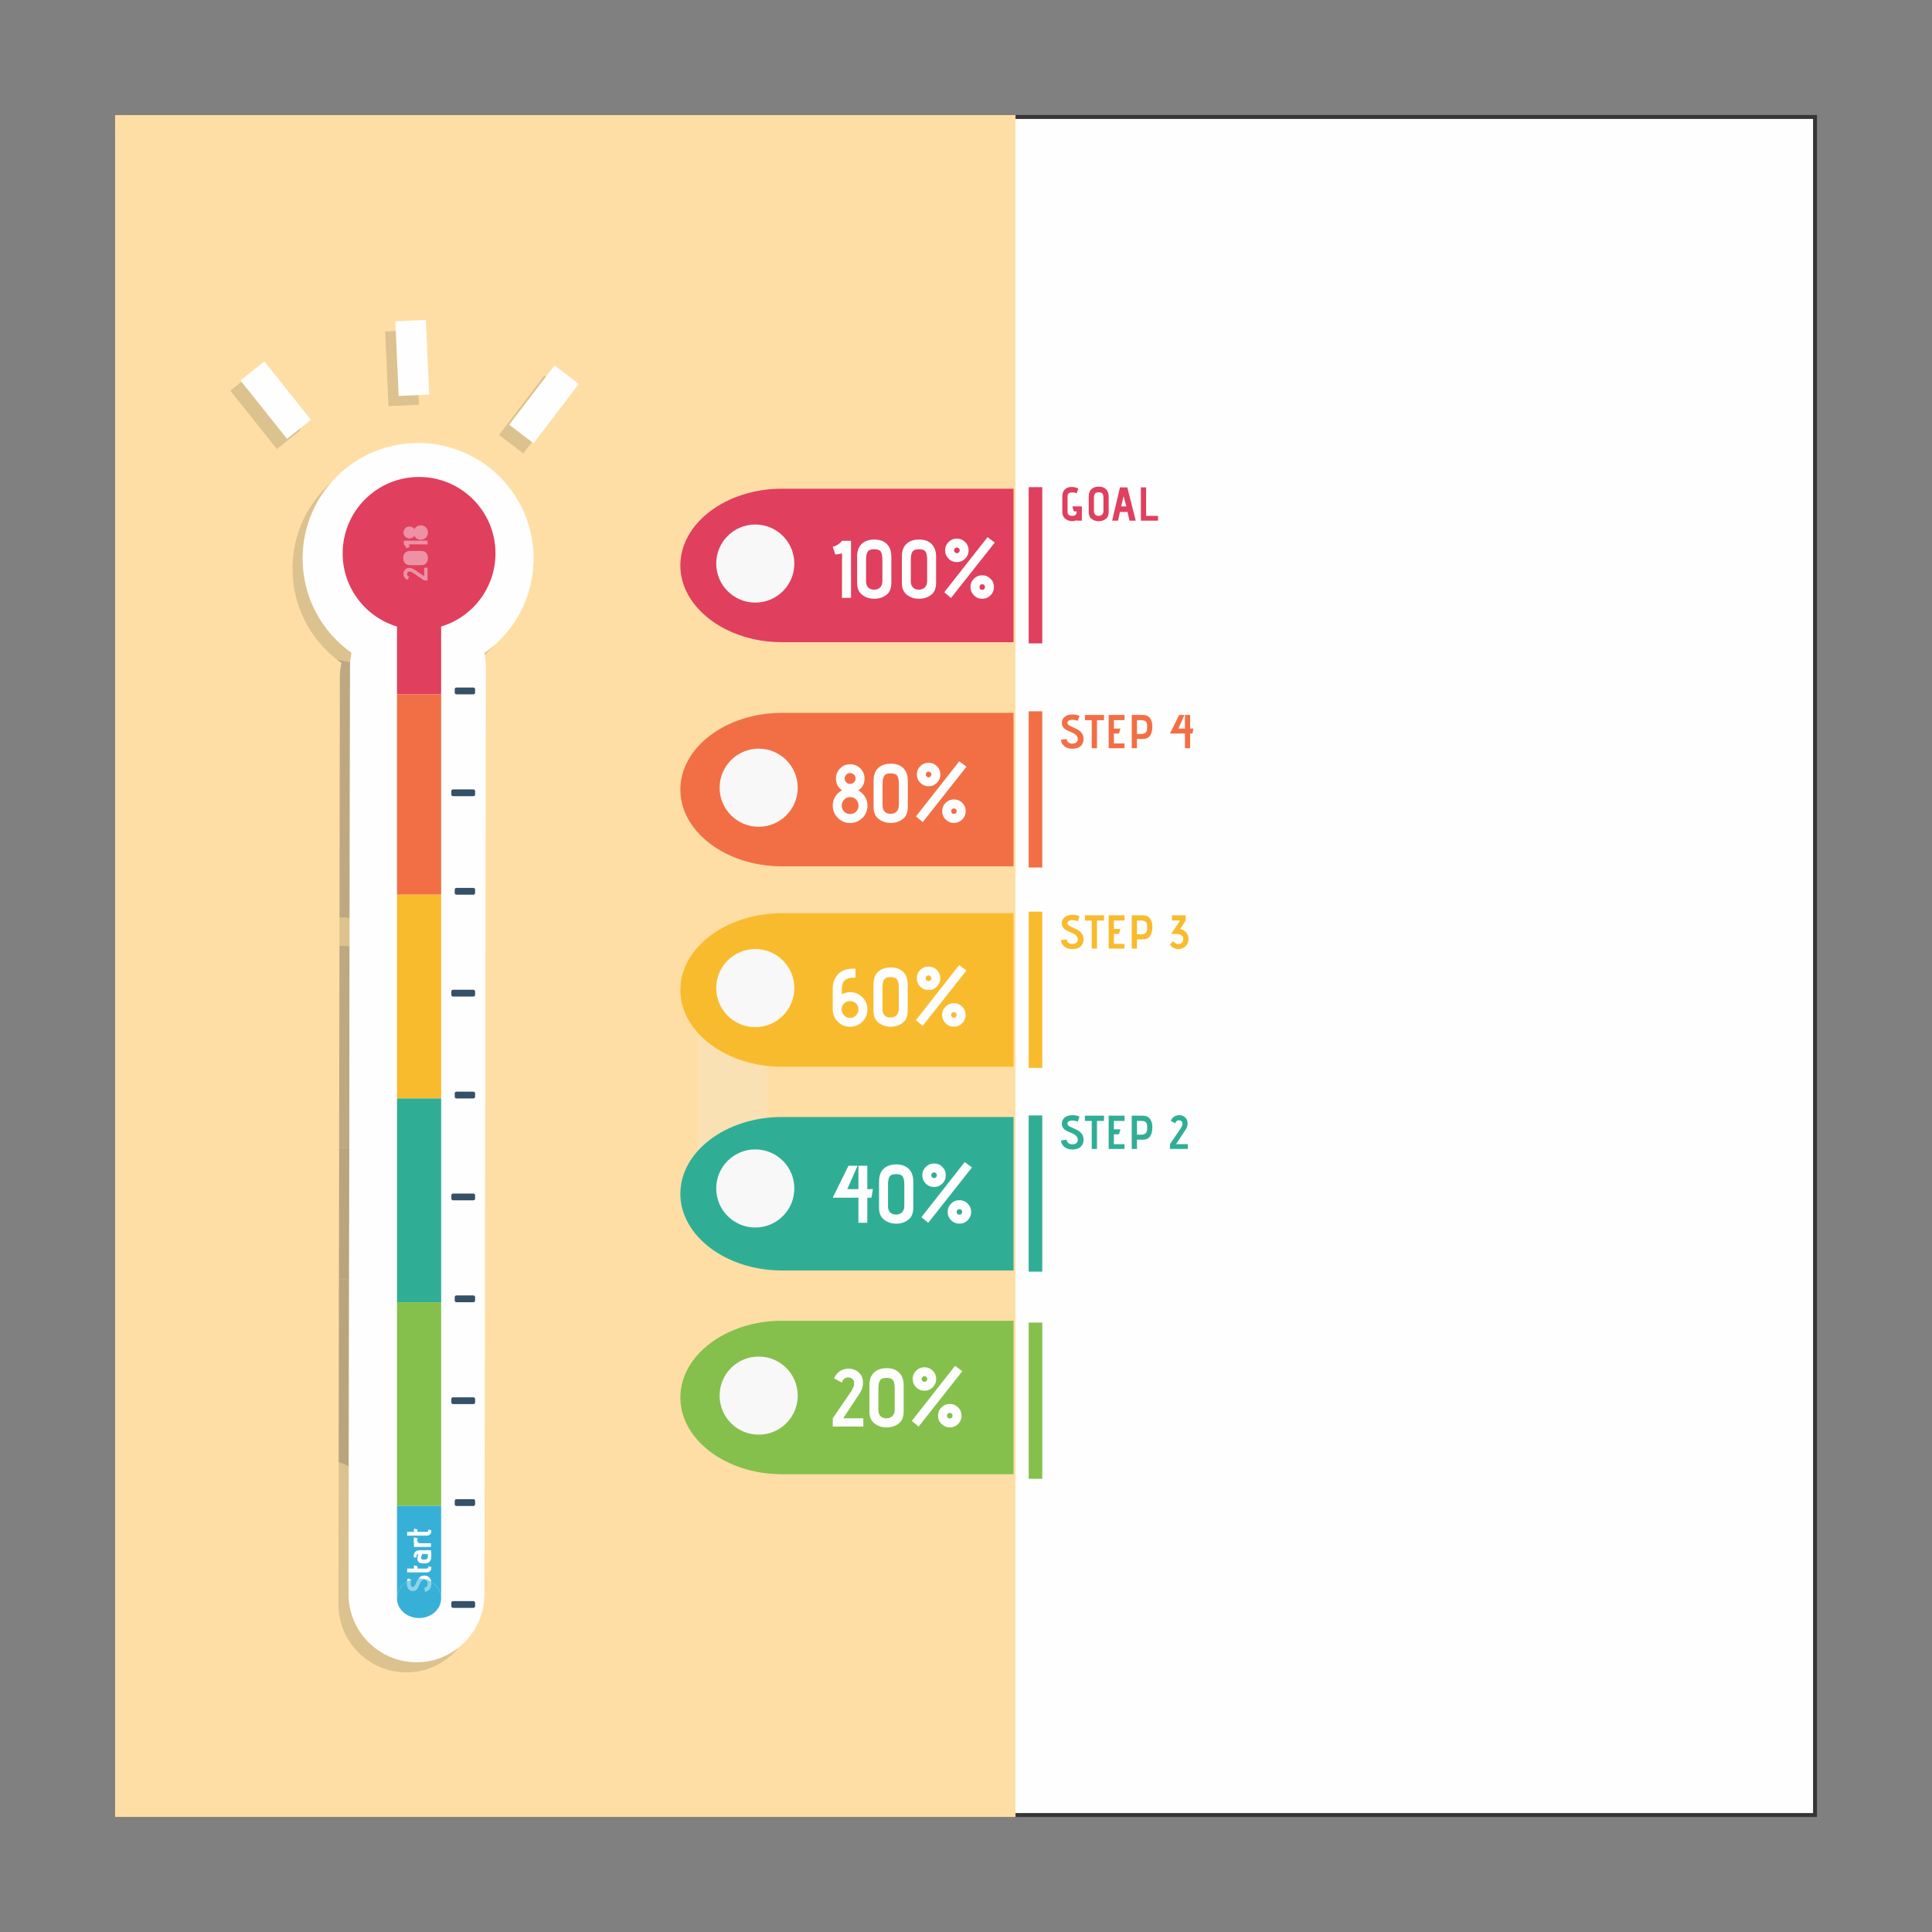 <?xml version="1.0" encoding="UTF-8"?>
<!DOCTYPE svg PUBLIC "-//W3C//DTD SVG 1.1//EN" "http://www.w3.org/Graphics/SVG/1.1/DTD/svg11.dtd">
<!-- Creator: CorelDRAW 2018 (64-Bit) -->
<svg xmlns="http://www.w3.org/2000/svg" xml:space="preserve" width="3.413in" height="3.413in" version="1.1" style="shape-rendering:geometricPrecision; text-rendering:geometricPrecision; image-rendering:optimizeQuality; fill-rule:evenodd; clip-rule:evenodd"
viewBox="0 0 3413.33 3413.33"
 xmlns:xlink="http://www.w3.org/1999/xlink">
 <rect x="0" y="0" width="3413.33" height="3413.33" fill="#808080" stroke="none"/>
 <defs>
  <style type="text/css">
   <![CDATA[
    .str0 {stroke:#373435;stroke-width:6.94;stroke-miterlimit:2.613}
    .str1 {stroke:#FFDEA5;stroke-width:6.94;stroke-miterlimit:2.613}
    .fil0 {fill:none}
    .fil1 {fill:#FEFEFE;fill-rule:nonzero}
    .fil14 {fill:#FEFEFE;fill-rule:nonzero}
    .fil2 {fill:#FFDEA5;fill-rule:nonzero}
    .fil9 {fill:#F26F45;fill-rule:nonzero}
    .fil17 {fill:#F9F8F8;fill-rule:nonzero}
    .fil3 {fill:#FAE1B4;fill-rule:nonzero}
    .fil10 {fill:#F9BB2E;fill-rule:nonzero}
    .fil16 {fill:#EE91A4;fill-rule:nonzero}
    .fil8 {fill:#E03F5E;fill-rule:nonzero}
    .fil4 {fill:#DCC28F;fill-rule:nonzero}
    .fil5 {fill:#BDA882;fill-rule:nonzero}
    .fil6 {fill:#BAA47D;fill-rule:nonzero}
    .fil15 {fill:#8FD3E8;fill-rule:nonzero}
    .fil12 {fill:#85C04C;fill-rule:nonzero}
    .fil13 {fill:#37B0D8;fill-rule:nonzero}
    .fil11 {fill:#30AE95;fill-rule:nonzero}
    .fil7 {fill:#355069;fill-rule:nonzero}
   ]]>
  </style>
 </defs>
 <g id="Layer_x0020_1">
  <rect class="fil0" x="-0" y="-0" width="3413.33" height="3413.33"/>
  <g id="_1874547474304">
   <polygon class="fil1 str0" points="206.67,3206.67 3206.67,3206.67 3206.67,206.67 206.67,206.67 "/>
   <polygon class="fil2 str1" points="206.67,3206.67 1790.67,3206.67 1790.67,206.67 206.67,206.67 "/>
   <g>
    <polygon class="fil3" points="1355.05,1825.13 1232.69,1773.24 1232.69,1713.86 1355.05,1765.85 "/>
    <polygon class="fil3" points="1232.69,2137.31 1232.69,1813.98 1355.05,1865.97 1355.05,2136.61 "/>
    <path class="fil4" d="M717.91 2954.67c-0.06,0 -0.13,0 -0.19,0 -66,-0.1 -119.92,-54.19 -119.81,-120.19l0.39 -251.26 17.96 7.15 -0.35 226.11c-0.11,66 53.81,120.08 119.81,120.19 0.07,0 0.12,0 0.19,0 28.44,0 54.66,-10.03 75.29,-26.74 -22.06,27.25 -55.73,44.74 -93.29,44.74zm-101.14 -693.75l-17.97 0 0 -0.09 17.97 0 0 0.09zm0.91 -589.37c-5.97,-0.3 -11.97,-0.57 -17.97,-0.83l0.08 -50.15c5.98,0.43 11.98,0.88 17.97,1.33l-0.08 49.66zm1.11 -501.87c-7.88,-1.48 -15.78,-2.94 -23.72,-4.39 -47.75,-37.4 -78.43,-95.59 -78.33,-160.94 0.09,-60.81 26.79,-115.37 69.05,-152.68 -31.7,35.88 -50.97,83.02 -51.05,134.67 -0.11,69 34.09,130 86.46,167 -1.15,5.33 -1.98,10.78 -2.41,16.33zm237.62 -12.74c-0.2,-1.08 -0.41,-2.15 -0.65,-3.22 6.25,-4.39 12.24,-9.12 17.95,-14.16 -5.41,6.13 -11.2,11.94 -17.3,17.38z"/>
    <path class="fil5" d="M617.75 1621.89c-5.98,-0.45 -11.99,-0.89 -17.97,-1.33l0.65 -424.08c0.01,-8.62 0.99,-17.02 2.75,-25.13 -2.76,-1.95 -5.47,-3.97 -8.13,-6.06 7.95,1.44 15.85,2.91 23.72,4.39 -0.22,2.91 -0.34,5.84 -0.35,8.8l-0.69 443.41z"/>
    <path class="fil5" d="M617.12 2028.65l-17.97 0 0.56 -357.94c6,0.26 12,0.54 17.97,0.83l-0.55 357.11z"/>
    <polygon class="fil6" points="616.26,2590.37 598.3,2583.22 598.79,2260.92 616.76,2260.92 "/>
    <polygon class="fil6" points="616.76,2260.83 598.79,2260.83 599.15,2028.65 617.12,2028.65 "/>
    <polygon class="fil4" points="489.11,793.36 406.82,690.15 449.04,656.48 531.33,759.7 "/>
    <polygon class="fil4" points="686.35,717.53 680.46,585.67 734.4,583.26 740.3,715.12 "/>
    <polygon class="fil4" points="924.56,801.15 881.64,768.38 961.75,663.46 1004.67,696.23 "/>
    <path class="fil1" d="M855.76 1153.71c1.74,8.12 2.69,16.52 2.67,25.14l-2.52 1638c-0.1,66 -54.19,119.92 -120.19,119.81 -66,-0.1 -119.92,-54.19 -119.81,-120.19l2.53 -1638c0.01,-8.61 0.99,-17.02 2.75,-25.13 -52.37,-37 -86.56,-98 -86.46,-167 0.17,-112.67 91.65,-203.86 204.31,-203.69 112.67,0.18 203.86,91.65 203.69,204.32 -0.11,68.99 -34.49,129.89 -86.97,166.73z"/>
    <path class="fil7" d="M836.38 2840.67l-36 0c-1.65,0 -3,-1.35 -3,-3l0 -6c0,-1.65 1.35,-3 3,-3l36 0c1.65,0 3,1.35 3,3l0 6c0,1.65 -1.35,3 -3,3z"/>
    <path class="fil7" d="M836.38 2660.67l-30 0c-1.65,0 -3,-1.35 -3,-3l0 -6c0,-1.65 1.35,-3 3,-3l30 0c1.65,0 3,1.35 3,3l0 6c0,1.65 -1.35,3 -3,3z"/>
    <path class="fil7" d="M836.38 2480.67l-36 0c-1.65,0 -3,-1.35 -3,-3l0 -6c0,-1.65 1.35,-3 3,-3l36 0c1.65,0 3,1.35 3,3l0 6c0,1.65 -1.35,3 -3,3z"/>
    <path class="fil7" d="M836.38 2300.67l-30 0c-1.65,0 -3,-1.35 -3,-3l0 -6c0,-1.65 1.35,-3 3,-3l30 0c1.65,0 3,1.35 3,3l0 6c0,1.65 -1.35,3 -3,3z"/>
    <path class="fil7" d="M836.38 2120.67l-36 0c-1.65,0 -3,-1.35 -3,-3l0 -6c0,-1.65 1.35,-3 3,-3l36 0c1.65,0 3,1.35 3,3l0 6c0,1.65 -1.35,3 -3,3z"/>
    <path class="fil7" d="M836.38 1940.67l-30 0c-1.65,0 -3,-1.35 -3,-3l0 -6c0,-1.65 1.35,-3 3,-3l30 0c1.65,0 3,1.35 3,3l0 6c0,1.65 -1.35,3 -3,3z"/>
    <path class="fil7" d="M836.38 1760.67l-36 0c-1.65,0 -3,-1.35 -3,-3l0 -6c0,-1.65 1.35,-3 3,-3l36 0c1.65,0 3,1.35 3,3l0 6c0,1.65 -1.35,3 -3,3z"/>
    <path class="fil7" d="M836.38 1580.67l-30 0c-1.65,0 -3,-1.35 -3,-3l0 -6c0,-1.65 1.35,-3 3,-3l30 0c1.65,0 3,1.35 3,3l0 6c0,1.65 -1.35,3 -3,3z"/>
    <path class="fil7" d="M836.38 1406.67l-36 0c-1.65,0 -3,-1.35 -3,-3l0 -6c0,-1.65 1.35,-3 3,-3l36 0c1.65,0 3,1.35 3,3l0 6c0,1.65 -1.35,3 -3,3z"/>
    <path class="fil7" d="M836.38 1226.67l-30 0c-1.65,0 -3,-1.35 -3,-3l0 -6c0,-1.65 1.35,-3 3,-3l30 0c1.65,0 3,1.35 3,3l0 6c0,1.65 -1.35,3 -3,3z"/>
    <path class="fil8" d="M875.38 977.67c0,-74.56 -60.44,-135 -135,-135 -74.56,0 -135,60.44 -135,135 0,60.99 40.46,112.52 96,129.26l0 119.74 78 0 0 -119.74c55.54,-16.74 96,-68.26 96,-129.26z"/>
    <polygon class="fil9" points="701.39,1580.67 779.39,1580.67 779.39,1226.67 701.39,1226.67 "/>
    <polygon class="fil10" points="701.39,1940.67 779.39,1940.67 779.39,1580.67 701.39,1580.67 "/>
    <polygon class="fil11" points="701.39,2300.67 779.39,2300.67 779.39,1940.67 701.39,1940.67 "/>
    <polygon class="fil12" points="701.39,2660.67 779.39,2660.67 779.39,2300.67 701.39,2300.67 "/>
    <path class="fil13" d="M779.39 2660.67l-78 0 0 160.54 0.15 0c1.54,-17.96 18.32,-32.11 38.85,-32.11 20.53,0 37.31,14.15 38.85,32.11l0.15 0 0 -160.54z"/>
    <path class="fil13" d="M740.38 2789.09c-20.52,0 -37.31,14.15 -38.85,32.11 -0.07,0.88 -0.15,1.77 -0.15,2.68 0,19.2 17.46,34.78 39,34.78 21.54,0 39,-15.57 39,-34.78 0,-0.91 -0.07,-1.8 -0.15,-2.68 -1.54,-17.96 -18.32,-32.11 -38.85,-32.11z"/>
    <polygon class="fil1" points="549.33,741.7 507.11,775.36 424.82,672.15 467.04,638.48 "/>
    <polygon class="fil1" points="758.3,697.12 704.35,699.54 698.46,567.67 752.4,565.25 "/>
    <polygon class="fil1" points="942.56,783.15 899.64,750.38 979.75,645.46 1022.67,678.23 "/>
    <path class="fil13" d="M762.16 2795.04l0 -94.37 -43.37 0 0 94.27c6.18,-3.69 13.6,-5.83 21.59,-5.83 8.07,0 15.57,2.19 21.78,5.94z"/>
    <path class="fil14" d="M761.87 2794.86c-0.39,-3.34 -1.49,-5.92 -3.31,-7.74 -2.34,-2.34 -5.28,-3.54 -8.82,-3.54 -2.7,0 -5.04,0.66 -7.02,2.04 -1.47,1.02 -2.68,2.18 -3.67,3.5 0.44,-0.02 0.89,-0.02 1.33,-0.02 7.94,0 15.33,2.12 21.49,5.76zm-35.2 -3.54l0.16 -0.48c-0.54,-0.18 -1.38,-0.48 -2.46,-0.84 -1.08,-0.36 -1.98,-0.66 -2.7,-0.9l-1.08 -0.36c-0.87,1.83 -1.43,3.87 -1.67,6.11 2.41,-1.43 5,-2.61 7.75,-3.54zm4.66 -90.65l0.03 0 6.15 1.43 0 4.26 15.96 0c1.38,0 2.28,-0.36 2.7,-1.14 0.48,-0.78 0.72,-1.86 0.72,-3.24l5.28 1.98c-0.12,6.06 -3,9.12 -8.7,9.12l-34.08 0 0 -6.72 11.94 0 0 -5.69zm24.84 69.47c-0.42,0.78 -1.32,1.14 -2.7,1.14l-15.96 0 0 -4.26 -6.18 -1.44 0 5.7 -11.94 0 0 6.72 34.08 0c5.7,0 8.58,-3.06 8.7,-9.12l-5.28 -1.98c0,1.38 -0.24,2.46 -0.72,3.24zm-14.88 -31.26c-0.54,0.06 -1.26,0.12 -2.16,0.18 -0.9,0.06 -1.68,0.24 -2.22,0.48 -0.54,0.24 -1.14,0.54 -1.86,0.9 -0.72,0.36 -1.32,0.84 -1.74,1.5 -0.42,0.66 -0.9,1.38 -1.32,2.22 -0.42,0.84 -0.72,1.86 -0.9,3.06 -0.18,1.26 -0.24,2.64 -0.24,4.14l4.56 0.54c0,-4.26 1.26,-6.42 3.84,-6.42 -0.48,0.84 -0.9,1.92 -1.26,3.18 -0.3,1.26 -0.54,2.82 -0.6,4.56 -0.06,0.18 -0.06,0.42 -0.06,0.66 0,1.5 0.3,2.82 0.96,3.96 1.38,2.76 4.02,4.14 7.98,4.14l4.98 0c0.3,0 0.54,0 0.84,0 5.82,-0.3 9.06,-3.78 9.78,-10.32 0.06,-0.78 0.12,-1.68 0.12,-2.82 0,-2.46 -0.18,-5.82 -0.6,-9.96l-17.88 0c-0.96,0 -1.68,0 -2.22,0zm14.64 10.08c0,4.26 -1.86,6.36 -5.52,6.36l-3.3 0c-1.2,0 -2.04,-0.42 -2.52,-1.2 -0.3,-0.54 -0.48,-1.2 -0.48,-1.92 0,-0.3 0,-0.66 0.06,-0.96 0.18,-1.14 0.48,-2.28 0.84,-3.3 0.42,-1.02 0.84,-1.8 1.26,-2.46l9.3 0c0.24,1.26 0.36,2.46 0.36,3.48zm-13.86 -22.5c-2.1,0 -3.54,-0.96 -4.38,-2.82 -0.36,-0.84 -0.54,-1.68 -0.54,-2.58 0,-1.02 0.3,-2.1 0.84,-3.24l-6.42 -1.56c-0.36,1.62 -0.6,2.76 -0.66,3.3 -0.06,0.36 -0.06,0.9 -0.06,1.68 0,0.36 0,0.78 0,1.2 0.06,1.38 0.3,2.7 0.72,4.02l-0.24 0.48 0 6.12 30.06 0 0 -6.6 -19.32 0z"/>
    <path class="fil13" d="M718.79 2812.07l43.37 0 0 -17.04c-6.21,-3.75 -13.71,-5.94 -21.78,-5.94 -7.99,0 -15.42,2.15 -21.59,5.83l0 17.15z"/>
    <path class="fil15" d="M758.56 2808.18c2.34,-2.46 3.48,-5.88 3.48,-10.26 0,-1.08 -0.06,-2.1 -0.17,-3.06 -6.15,-3.64 -13.54,-5.76 -21.49,-5.76 -0.44,0 -0.89,0.01 -1.33,0.02 -0.34,0.45 -0.66,0.93 -0.95,1.42 -1.08,1.98 -2.04,3.9 -2.88,5.88 -0.84,1.98 -1.68,3.72 -2.58,5.16 -0.9,1.44 -1.86,2.22 -2.88,2.34 -0.12,0 -0.24,0 -0.36,0 -1.08,0 -1.98,-0.48 -2.7,-1.44 -0.78,-1.08 -1.2,-2.76 -1.2,-5.04 0,-1.58 0.37,-3.64 1.17,-6.12 -2.74,0.92 -5.34,2.11 -7.75,3.54 -0.07,0.69 -0.11,1.39 -0.13,2.11l0 1.04c0.07,4.13 1.09,7.26 3.06,9.51 2.1,2.34 4.5,3.54 7.32,3.54 1.86,0 3.42,-0.36 4.8,-1.14 1.38,-0.72 2.46,-1.68 3.24,-2.88 0.84,-1.2 1.56,-2.52 2.22,-3.96 0.66,-1.44 1.32,-2.88 1.92,-4.32 0.6,-1.38 1.26,-2.7 1.98,-3.9 0.78,-1.2 1.74,-2.16 2.88,-2.94 1.14,-0.72 2.52,-1.08 4.14,-1.08 1.26,0 2.46,0.6 3.54,1.74 1.14,1.14 1.68,2.94 1.68,5.4 0,1.98 -0.54,3.6 -1.62,4.86 -1.08,1.26 -2.52,1.98 -4.26,2.16l1.02 7.08 0.14 0c2.89,-0.1 5.48,-1.42 7.72,-3.9z"/>
    <polygon class="fil12" points="718.42,2519.52 762.04,2519.52 762.04,2418.06 718.42,2418.06 "/>
    <polygon class="fil11" points="718.42,2159.52 762.1,2159.52 762.1,2064.24 718.42,2064.24 "/>
    <polygon class="fil10" points="718.42,1811.52 762.1,1811.52 762.1,1714.14 718.42,1714.14 "/>
    <polygon class="fil9" points="718.42,1457.52 762.04,1457.52 762.04,1360.86 718.42,1360.86 "/>
    <polygon class="fil8" points="712.42,1025.52 756.1,1025.52 756.1,928.08 712.42,928.08 "/>
    <path class="fil16" d="M749.32 1003.02l0 14.82 -18.06 -11.94c-2.22,-1.5 -4.5,-2.34 -6.72,-2.58 -0.54,-0.06 -1.08,-0.06 -1.56,-0.06 -1.62,0 -3.12,0.3 -4.44,0.9 -1.68,0.78 -3.06,2.04 -4.14,3.78 -1.08,1.74 -1.62,3.72 -1.62,5.94 0,2.52 0.66,4.74 2.04,6.66 1.38,1.92 3.12,3.24 5.16,3.96l3.12 -5.82c-1.02,-0.06 -1.92,-0.54 -2.7,-1.38 -0.78,-0.84 -1.14,-1.8 -1.14,-2.88 0,-2.22 0.9,-3.72 2.7,-4.44 0.48,-0.18 1.02,-0.24 1.62,-0.24 1.5,0 3.36,0.66 5.52,1.98l20.22 13.8 6.06 0 0 -22.5 -6.06 0zm-36.9 -16.94l0 -0.55c0.06,-3.83 1.19,-6.8 3.36,-8.96 2.22,-2.16 5.34,-3.24 9.24,-3.24l19.26 0c4.02,0 7.02,1.2 8.88,3.66 1.92,2.46 2.88,5.46 2.88,8.88 0,3.42 -0.96,6.42 -2.88,8.88 -1.86,2.52 -4.86,3.78 -8.88,3.78l-19.32 0c-4.14,0 -7.26,-1.14 -9.36,-3.42 -2.05,-2.17 -3.13,-5.19 -3.18,-9.02zm30.51 -57.99l0.78 0c3.38,0.09 6.31,1.35 8.68,3.72 2.42,2.48 3.68,5.43 3.72,8.89l0 0.33c-0.04,3.47 -1.3,6.41 -3.72,8.83 -2.46,2.52 -5.52,3.78 -9.06,3.78 -2.46,0 -4.68,-0.6 -6.66,-1.86 -1.98,-1.26 -3.54,-2.88 -4.62,-4.98 -2.04,3 -4.92,4.5 -8.64,4.5 -2.94,0 -5.4,-1.02 -7.5,-3.06 -2.04,-2.04 -3.06,-4.5 -3.06,-7.44 0,-2.94 1.02,-5.4 3.06,-7.5 2.1,-2.04 4.56,-3.06 7.5,-3.06 3.78,0 6.66,1.56 8.7,4.62 1.14,-2.04 2.64,-3.66 4.62,-4.92 1.87,-1.19 3.96,-1.79 6.21,-1.85zm4.65 53.4c1.14,1.08 1.74,2.58 1.74,4.44 0,2.04 -0.54,3.54 -1.68,4.5 -1.08,1.02 -2.58,1.5 -4.5,1.5l-16.02 0c-2.58,0 -4.5,-0.42 -5.76,-1.2 -1.2,-0.78 -1.8,-2.34 -1.8,-4.8 0,-2.46 0.6,-4.08 1.86,-4.86 1.26,-0.78 3.18,-1.14 5.76,-1.14l15.84 0c1.86,0 3.42,0.54 4.56,1.56zm-34.2 -26.34l0 6.6c1.14,0.9 2.04,1.92 2.76,3.12 0.78,1.2 1.2,2.04 1.32,2.52 0.12,0.54 0.18,0.9 0.24,1.2l5.76 -1.92 -0.12 -0.9c-0.06,-0.6 -0.12,-1.32 -0.3,-2.16 -0.12,-0.78 -0.3,-1.44 -0.48,-1.86l32.82 0.06 0 -6.66 -42 0zm34.32 -18.72c1.2,1.2 1.8,2.7 1.8,4.44 0,1.74 -0.6,3.24 -1.8,4.38 -1.2,1.2 -2.64,1.8 -4.38,1.8 -1.74,0 -3.18,-0.6 -4.44,-1.8 -1.26,-1.14 -1.86,-2.58 -1.86,-4.26 0,-1.86 0.6,-3.42 1.8,-4.56 1.26,-1.14 2.76,-1.74 4.5,-1.74 1.74,0 3.18,0.6 4.38,1.74zm-21.6 7.32c-0.78,0.78 -1.68,1.14 -2.7,1.14 -1.14,0 -2.1,-0.42 -2.88,-1.2 -0.78,-0.78 -1.2,-1.74 -1.2,-2.88 0,-1.08 0.42,-2.04 1.2,-2.82 0.78,-0.78 1.74,-1.14 2.88,-1.14 1.08,0 1.98,0.42 2.76,1.2 0.78,0.78 1.14,1.8 1.14,2.94 0,1.08 -0.42,1.98 -1.2,2.76z"/>
    <path class="fil8" d="M1790.67 863.4l-409.06 0c-98.79,0 -179.61,61.02 -179.61,135.59 0,74.57 80.82,135.59 179.61,135.59l409.06 0 0 -271.18z"/>
    <path class="fil17" d="M1403.38 995.66c0,38.11 -30.89,69 -69,69 -38.1,0 -69,-30.9 -69,-69 0,-38.11 30.9,-69 69,-69 38.11,0 69,30.89 69,69z"/>
    <polygon class="fil8" points="1817.39,1136.67 1841.39,1136.67 1841.39,860.66 1817.39,860.66 "/>
    <path class="fil8" d="M1911.37 894.69l-16.96 0 2.94 8.82 4.79 0 0 0.76c0,4.79 -2.52,7.14 -7.64,7.14 -2.77,0 -4.79,-0.5 -6.22,-1.6 -1.43,-1.09 -2.19,-2.94 -2.19,-5.63l0 -27.3c0,-2.69 0.76,-4.54 2.27,-5.54 1.51,-0.93 3.61,-1.43 6.3,-1.43 2.43,0 4.96,0.5 7.64,1.51l2.77 -8.31c-3.28,-1.68 -6.89,-2.61 -10.83,-2.77 -0.42,0 -0.76,0 -1.09,0 -3.44,0 -6.47,0.67 -8.99,2.1 -4.87,2.94 -7.31,8.06 -7.31,15.2l0 26.37c0,5.55 1.76,9.75 5.21,12.52 3.44,2.77 7.56,4.2 12.52,4.2 2.1,0 4.62,-0.5 7.56,-1.51l0.51 0.67 8.73 0 0 -25.2zm42.84 -30.24c-3.11,-3.11 -7.39,-4.7 -12.94,-4.7 -5.54,0 -9.91,1.51 -13.02,4.45 -3.19,2.94 -4.79,7.31 -4.79,13.11l0 27.05c0,5.63 1.76,9.83 5.29,12.43 3.44,2.69 7.64,4.03 12.43,4.03 4.79,0 8.98,-1.35 12.43,-4.03 3.44,-2.61 5.13,-6.81 5.13,-12.43l0 -26.96c0,-5.46 -1.51,-9.83 -4.54,-12.94zm-6.89 44.52c-1.51,1.6 -3.61,2.44 -6.22,2.44 -2.85,0 -4.96,-0.76 -6.3,-2.35 -1.43,-1.51 -2.1,-3.61 -2.1,-6.3l0 -22.43c0,-3.61 0.59,-6.3 1.68,-8.07 1.09,-1.68 3.28,-2.52 6.72,-2.52 3.44,0 5.71,0.84 6.81,2.61 1.09,1.76 1.59,4.45 1.59,8.06l0 22.18c0,2.6 -0.76,4.79 -2.19,6.38zm44.35 -47.88l-13.02 0 -13.78 58.8 10.42 0 3.28 -15.37 13.52 0 3.44 15.37 11 0 -14.87 -58.8zm-10.92 33.6l4.37 -18.15 4.79 18.15 -9.15 0zm65.19 16.72l-21.09 0 0 -50.31 -9.24 0 0 58.8 30.33 0 0 -8.48z"/>
    <path class="fil1" d="M1503.51 955.5l-15.84 0c-2.16,2.74 -4.61,4.9 -7.49,6.63 -2.88,1.87 -4.9,2.88 -6.05,3.17 -1.3,0.29 -2.16,0.43 -2.88,0.57l4.61 13.82 2.16 -0.29c1.44,-0.14 3.17,-0.29 5.19,-0.72 1.87,-0.29 3.46,-0.72 4.46,-1.15l-0.15 78.77 15.98 0 0 -100.8zm63.5 5.76c-5.33,-5.33 -12.67,-8.06 -22.18,-8.06 -9.5,0 -16.99,2.59 -22.32,7.63 -5.47,5.04 -8.21,12.53 -8.21,22.46l0 46.37c0,9.65 3.02,16.85 9.07,21.31 5.9,4.61 13.1,6.91 21.31,6.91 8.21,0 15.41,-2.3 21.31,-6.91 5.91,-4.46 8.78,-11.66 8.78,-21.31l0 -46.22c0,-9.36 -2.59,-16.85 -7.78,-22.18zm-11.81 76.32c-2.59,2.74 -6.19,4.18 -10.66,4.18 -4.9,0 -8.5,-1.3 -10.8,-4.03 -2.45,-2.59 -3.6,-6.19 -3.6,-10.8l0 -38.44c0,-6.19 1.01,-10.8 2.88,-13.83 1.87,-2.88 5.62,-4.32 11.52,-4.32 5.91,0 9.79,1.44 11.67,4.46 1.87,3.02 2.74,7.63 2.74,13.82l0 38.02c0,4.46 -1.3,8.21 -3.74,10.94zm90.86 -76.32c-5.33,-5.33 -12.67,-8.06 -22.18,-8.06 -9.5,0 -16.99,2.59 -22.32,7.63 -5.47,5.04 -8.21,12.53 -8.21,22.46l0 46.37c0,9.65 3.03,16.85 9.07,21.31 5.9,4.61 13.1,6.91 21.31,6.91 8.21,0 15.41,-2.3 21.31,-6.91 5.91,-4.46 8.78,-11.66 8.78,-21.31l0 -46.22c0,-9.36 -2.59,-16.85 -7.78,-22.18zm-11.81 76.32c-2.59,2.74 -6.19,4.18 -10.66,4.18 -4.89,0 -8.49,-1.3 -10.8,-4.03 -2.44,-2.59 -3.6,-6.19 -3.6,-10.8l0 -38.44c0,-6.19 1.01,-10.8 2.88,-13.83 1.87,-2.88 5.61,-4.32 11.52,-4.32 5.91,0 9.79,1.44 11.67,4.46 1.87,3.02 2.74,7.63 2.74,13.82l0 38.02c0,4.46 -1.3,8.21 -3.74,10.94zm123.26 -79.06l-12.81 -9.5 -76.46 97.34 11.95 10.08 77.33 -97.92zm-1.44 78.62c0,-5.76 -2.02,-10.65 -6.05,-14.69 -4.03,-4.03 -8.93,-6.05 -14.69,-6.05 -5.76,0 -10.65,2.02 -14.69,6.05 -4.03,4.04 -6.05,8.93 -6.05,14.69 0,5.76 2.02,10.66 6.05,14.69 4.03,4.03 8.93,6.05 14.69,6.05 5.76,0 10.66,-2.02 14.69,-6.05 4.03,-4.03 6.05,-8.93 6.05,-14.69zm-20.74 4.9c-1.58,0 -2.73,-0.43 -3.6,-1.44 -0.86,-1.01 -1.3,-2.16 -1.3,-3.46 0,-1.3 0.43,-2.45 1.3,-3.46 0.87,-1 2.02,-1.44 3.6,-1.44 1.59,0 2.74,0.43 3.6,1.44 0.86,1.01 1.3,2.16 1.3,3.46 0,1.3 -0.43,2.45 -1.3,3.46 -0.87,1.01 -2.02,1.44 -3.6,1.44zm-24.05 -69.7c0,-5.76 -2.02,-10.66 -6.05,-14.69 -4.03,-4.03 -8.93,-6.05 -14.69,-6.05 -5.76,0 -10.65,2.02 -14.69,6.05 -4.04,4.03 -6.05,8.93 -6.05,14.69 0,5.76 2.02,10.66 6.05,14.69 4.03,4.03 8.93,6.05 14.69,6.05 5.76,0 10.66,-2.02 14.69,-6.05 4.03,-4.03 6.05,-8.93 6.05,-14.69zm-17.13 3.46c-1.01,1.01 -2.16,1.58 -3.6,1.58 -1.44,0 -2.59,-0.57 -3.6,-1.58 -1.01,-1.01 -1.44,-2.16 -1.44,-3.46 0,-1.3 0.43,-2.45 1.44,-3.46 1.01,-1.01 2.16,-1.58 3.6,-1.58 1.44,0 2.59,0.57 3.6,1.58 1.01,1.01 1.44,2.16 1.44,3.46 0,1.3 -0.43,2.45 -1.44,3.46z"/>
    <path class="fil9" d="M1790.67 1259.4l-409.06 0c-98.79,0 -179.61,61.02 -179.61,135.59 0,74.57 80.82,135.59 179.61,135.59l409.06 0 0 -271.18z"/>
    <path class="fil17" d="M1409.38 1391.67c0,38.11 -30.89,69 -69,69 -38.11,0 -69,-30.89 -69,-69 0,-38.11 30.9,-69 69,-69 38.11,0 69,30.89 69,69z"/>
    <polygon class="fil9" points="1817.39,1532.67 1841.39,1532.67 1841.39,1256.67 1817.39,1256.67 "/>
    <path class="fil9" d="M1879.95 1317.94c3.44,3.28 8.23,4.87 14.36,4.87 6.81,0 11.85,-1.6 15.12,-4.87 3.28,-3.28 4.96,-7.39 4.96,-12.35 0,-3.78 -0.93,-7.06 -2.86,-9.83 -1.93,-2.77 -4.2,-4.87 -6.89,-6.46 -2.78,-1.51 -5.46,-2.86 -8.23,-4.04 -2.77,-1.17 -5.21,-2.35 -7.22,-3.61 -2.02,-1.26 -3.11,-2.6 -3.28,-4.03 0,-0.17 0,-0.34 0,-0.5 0,-1.51 0.67,-2.77 2.02,-3.78 1.51,-1.09 3.86,-1.68 7.06,-1.68 2.35,0 5.46,0.59 9.24,1.85 0.25,-0.75 0.67,-1.93 1.18,-3.44 0.5,-1.51 0.92,-2.77 1.26,-3.78l0.5 -1.51c-3.53,-1.68 -7.65,-2.52 -12.26,-2.52 -6.13,0 -10.75,1.43 -14.03,4.29 -3.28,2.94 -4.96,6.3 -4.96,10.24 0,2.61 0.5,4.79 1.59,6.72 1.01,1.93 2.35,3.44 4.03,4.54 1.68,1.18 3.53,2.19 5.55,3.11 2.01,0.93 4.03,1.85 6.05,2.69 1.93,0.84 3.78,1.76 5.46,2.77 1.68,1.09 3.03,2.44 4.12,4.03 1.01,1.59 1.51,3.53 1.51,5.8 0,1.76 -0.84,3.44 -2.44,4.96 -1.59,1.59 -4.11,2.35 -7.56,2.35 -2.77,0 -5.04,-0.76 -6.8,-2.27 -1.76,-1.51 -2.78,-3.53 -3.02,-5.96l-9.91 1.43c0.08,4.12 1.93,7.81 5.46,11zm58.13 -45.53l12.43 0 0 -9.32 -33.77 0 0 9.32 12.09 0 0 49.48 9.24 0 0 -49.48zm48.55 41.07l-18.65 0 0 -17.47 8.91 0 2.6 -8.82 -11.51 0 0 -14.87 18.82 0 0 -9.24 -28.06 0 0 58.8 27.89 0 0 -8.4zm22.09 -41.16l7.56 0c3.61,0 6.22,0.76 7.9,2.19 1.68,1.43 2.52,4.37 2.52,8.65 0,0.08 0,0.33 0,0.59 0,1.43 0,2.61 0,3.36 -0.08,0.84 -0.25,1.93 -0.59,3.36 -0.42,1.43 -0.93,2.43 -1.51,3.19 -0.67,0.76 -1.68,1.51 -3.02,2.1 -1.43,0.59 -3.02,0.93 -4.96,0.93l-7.89 0 0 -24.36zm0 33.18l10.67 0c11,0 16.55,-7.47 16.55,-22.51 0,-5.71 -1.43,-10.5 -4.2,-14.28 -2.86,-3.78 -7.22,-5.63 -13.11,-5.63l-19.15 0 0 58.8 9.24 0 0 -16.38zm93.91 -9.49l4.2 0 1.59 -8.82 -5.8 0 0 -24.11 -9.15 0 0 24.11 -11.51 0 10.67 -24.11 -9.41 0 -16.21 32.93 26.46 0 0 25.87 9.15 0 0 -25.87z"/>
    <path class="fil1" d="M1512.58 1433.87c-2.88,2.88 -6.48,4.32 -10.65,4.32 -4.18,0 -7.78,-1.44 -10.51,-4.32 -2.88,-2.88 -4.32,-6.33 -4.32,-10.51 0,-4.18 1.44,-7.63 4.32,-10.65 2.74,-3.03 6.19,-4.46 10.22,-4.46 4.46,0 8.21,1.44 10.94,4.32 2.74,3.02 4.18,6.62 4.18,10.8 0,4.18 -1.44,7.63 -4.18,10.51zm14.83 -58.32c0,-7.06 -2.45,-12.96 -7.35,-18 -5.04,-4.9 -10.94,-7.35 -18,-7.35 -7.06,0 -12.96,2.45 -17.85,7.35 -4.9,5.04 -7.34,10.94 -7.34,18 0,8.93 3.6,15.84 10.8,20.74 -5.04,2.59 -8.93,6.33 -11.95,11.09 -3.02,4.75 -4.46,10.08 -4.46,15.98 0,8.5 3.02,15.84 9.07,21.74 5.91,5.91 13.11,8.93 21.6,8.93 8.5,0 15.69,-3.02 21.74,-8.93 5.9,-5.91 8.93,-13.25 8.93,-21.74 0,-5.76 -1.44,-11.09 -4.46,-15.84 -3.03,-4.75 -6.91,-8.35 -11.81,-11.09 7.35,-4.89 11.09,-11.81 11.09,-20.88zm-32.4 6.48c-1.87,-1.87 -2.74,-4.03 -2.74,-6.48 0,-2.74 1.01,-5.04 2.88,-6.91 1.87,-1.87 4.18,-2.88 6.91,-2.88 2.59,0 4.9,1.01 6.77,2.88 1.87,1.87 2.73,4.18 2.73,6.91 0,2.59 -1.01,4.75 -2.88,6.62 -1.87,1.87 -4.32,2.74 -7.06,2.74 -2.59,0 -4.75,-1.01 -6.62,-2.88zm101.09 -24.77c-5.33,-5.33 -12.67,-8.06 -22.18,-8.06 -9.5,0 -16.99,2.59 -22.32,7.63 -5.47,5.04 -8.21,12.53 -8.21,22.46l0 46.37c0,9.65 3.02,16.85 9.07,21.31 5.91,4.61 13.11,6.91 21.31,6.91 8.21,0 15.41,-2.3 21.31,-6.91 5.91,-4.46 8.79,-11.66 8.79,-21.31l0 -46.22c0,-9.36 -2.59,-16.85 -7.78,-22.17zm-11.81 76.32c-2.59,2.74 -6.19,4.18 -10.65,4.18 -4.9,0 -8.5,-1.3 -10.8,-4.03 -2.45,-2.59 -3.6,-6.19 -3.6,-10.8l0 -38.45c0,-6.19 1.01,-10.8 2.88,-13.82 1.87,-2.88 5.61,-4.32 11.52,-4.32 5.9,0 9.79,1.44 11.66,4.46 1.87,3.02 2.74,7.63 2.74,13.82l0 38.02c0,4.46 -1.3,8.21 -3.74,10.94zm123.26 -79.06l-12.81 -9.5 -76.46 97.34 11.95 10.08 77.33 -97.92zm-1.44 78.62c0,-5.76 -2.02,-10.65 -6.05,-14.69 -4.03,-4.03 -8.93,-6.05 -14.69,-6.05 -5.76,0 -10.66,2.02 -14.69,6.05 -4.03,4.04 -6.05,8.93 -6.05,14.69 0,5.76 2.02,10.66 6.05,14.69 4.03,4.03 8.93,6.05 14.69,6.05 5.76,0 10.65,-2.02 14.69,-6.05 4.04,-4.03 6.05,-8.93 6.05,-14.69zm-20.74 4.9c-1.59,0 -2.74,-0.43 -3.6,-1.44 -0.86,-1.01 -1.3,-2.16 -1.3,-3.46 0,-1.3 0.43,-2.45 1.3,-3.46 0.87,-1.01 2.02,-1.44 3.6,-1.44 1.58,0 2.74,0.43 3.6,1.44 0.87,1.01 1.3,2.16 1.3,3.46 0,1.3 -0.43,2.45 -1.3,3.46 -0.86,1.01 -2.02,1.44 -3.6,1.44zm-24.05 -69.7c0,-5.76 -2.02,-10.66 -6.05,-14.69 -4.03,-4.03 -8.93,-6.05 -14.69,-6.05 -5.76,0 -10.66,2.02 -14.69,6.05 -4.03,4.03 -6.05,8.93 -6.05,14.69 0,5.76 2.02,10.66 6.05,14.69 4.03,4.03 8.93,6.05 14.69,6.05 5.76,0 10.65,-2.02 14.69,-6.05 4.04,-4.03 6.05,-8.93 6.05,-14.69zm-17.14 3.46c-1.01,1.01 -2.16,1.58 -3.6,1.58 -1.44,0 -2.59,-0.57 -3.6,-1.58 -1.01,-1.01 -1.44,-2.16 -1.44,-3.46 0,-1.3 0.43,-2.45 1.44,-3.46 1.01,-1.01 2.16,-1.58 3.6,-1.58 1.44,0 2.59,0.57 3.6,1.58 1.01,1.01 1.44,2.16 1.44,3.46 0,1.3 -0.43,2.45 -1.44,3.46z"/>
    <path class="fil10" d="M1790.67 1613.4l-409.06 0c-98.79,0 -179.61,61.02 -179.61,135.59 0,74.57 80.82,135.59 179.61,135.59l409.06 0 0 -271.18z"/>
    <path class="fil17" d="M1403.38 1745.67c0,38.11 -30.89,69 -69,69 -38.1,0 -69,-30.89 -69,-69 0,-38.11 30.9,-69 69,-69 38.11,0 69,30.89 69,69z"/>
    <polygon class="fil10" points="1817.39,1886.67 1841.39,1886.67 1841.39,1610.67 1817.39,1610.67 "/>
    <path class="fil10" d="M1879.95 1671.94c3.44,3.28 8.23,4.87 14.36,4.87 6.81,0 11.85,-1.59 15.12,-4.87 3.28,-3.28 4.96,-7.39 4.96,-12.35 0,-3.78 -0.93,-7.06 -2.86,-9.83 -1.93,-2.78 -4.2,-4.87 -6.89,-6.47 -2.78,-1.51 -5.46,-2.86 -8.23,-4.04 -2.77,-1.17 -5.21,-2.35 -7.22,-3.61 -2.02,-1.26 -3.11,-2.6 -3.28,-4.03 0,-0.17 0,-0.33 0,-0.5 0,-1.51 0.67,-2.77 2.02,-3.78 1.51,-1.09 3.86,-1.68 7.06,-1.68 2.35,0 5.46,0.59 9.24,1.85 0.25,-0.76 0.67,-1.93 1.18,-3.44 0.5,-1.51 0.92,-2.77 1.26,-3.78l0.5 -1.51c-3.53,-1.68 -7.65,-2.52 -12.26,-2.52 -6.13,0 -10.75,1.43 -14.03,4.28 -3.28,2.94 -4.96,6.3 -4.96,10.25 0,2.6 0.5,4.79 1.59,6.72 1.01,1.93 2.35,3.44 4.03,4.54 1.68,1.18 3.53,2.18 5.55,3.11 2.01,0.93 4.03,1.85 6.05,2.69 1.93,0.84 3.78,1.76 5.46,2.77 1.68,1.09 3.03,2.44 4.12,4.03 1.01,1.6 1.51,3.53 1.51,5.8 0,1.77 -0.84,3.44 -2.44,4.96 -1.59,1.6 -4.11,2.35 -7.56,2.35 -2.77,0 -5.04,-0.75 -6.8,-2.26 -1.76,-1.51 -2.78,-3.53 -3.02,-5.96l-9.91 1.43c0.08,4.12 1.93,7.81 5.46,11zm58.13 -45.53l12.43 0 0 -9.32 -33.77 0 0 9.32 12.09 0 0 49.48 9.24 0 0 -49.48zm48.55 41.08l-18.65 0 0 -17.47 8.91 0 2.6 -8.82 -11.51 0 0 -14.87 18.82 0 0 -9.24 -28.06 0 0 58.8 27.89 0 0 -8.4zm22.09 -41.16l7.56 0c3.61,0 6.22,0.76 7.9,2.19 1.68,1.43 2.52,4.37 2.52,8.65 0,0.09 0,0.33 0,0.59 0,1.43 0,2.61 0,3.36 -0.08,0.84 -0.25,1.93 -0.59,3.36 -0.42,1.43 -0.93,2.43 -1.51,3.19 -0.67,0.76 -1.68,1.51 -3.02,2.1 -1.43,0.59 -3.02,0.92 -4.96,0.92l-7.89 0 0 -24.36zm0 33.18l10.67 0c11,0 16.55,-7.48 16.55,-22.51 0,-5.71 -1.43,-10.5 -4.2,-14.28 -2.86,-3.78 -7.22,-5.63 -13.11,-5.63l-19.15 0 0 58.8 9.24 0 0 -16.38zm64.68 15.2c2.61,1.43 5.46,2.18 8.48,2.18 4.96,0 9.15,-1.76 12.69,-5.2 3.44,-3.44 5.21,-7.73 5.21,-12.69 0,-4.62 -1.43,-8.57 -4.29,-11.76 -2.94,-3.19 -6.3,-5.2 -10.08,-5.96l-0.42 -0.09 9.83 -14.87 0 -9.24 -24.19 0 0 9.24 14.28 0 -15.79 23.69 9.24 0c8.15,0.42 12.18,3.36 12.18,8.99 0,2.43 -0.76,4.54 -2.27,6.3 -1.59,1.76 -3.78,2.6 -6.55,2.6 -1.85,0 -3.61,-0.5 -5.29,-1.59 -1.68,-1.01 -2.94,-2.35 -3.7,-3.95l-5.71 6.55c1.6,2.44 3.78,4.37 6.39,5.8z"/>
    <path class="fil1" d="M1480.19 1805.11c5.9,5.91 13.1,8.93 21.6,8.93 8.5,0 15.84,-3.02 21.74,-8.93 5.91,-5.91 8.93,-13.25 8.93,-21.74 0,-8.5 -3.02,-15.7 -8.93,-21.6 -5.91,-5.91 -13.25,-8.93 -21.74,-8.93 -2.16,0 -4.61,0.43 -7.63,1.15 -3.02,0.72 -5.33,1.58 -6.91,2.59l0 -7.63c0,-4.61 0.57,-8.5 1.73,-11.52 1.15,-3.02 2.88,-5.33 5.04,-6.62 2.16,-1.3 4.18,-2.3 6.33,-2.74 2.02,-0.43 4.46,-0.72 7.35,-0.72l3.74 0 0 -15.84 -5.04 0c-6.48,0 -12.09,1.15 -16.85,3.31 -4.75,2.3 -8.5,5.19 -10.94,8.78 -2.59,3.6 -4.46,7.34 -5.62,10.94 -1.15,3.74 -1.73,7.49 -1.73,11.38l0 37.44c0,8.5 3.02,15.84 8.93,21.74zm11.23 -32.4c2.88,-2.74 6.33,-4.03 10.37,-4.03 4.18,0 7.63,1.44 10.51,4.17 2.88,2.88 4.32,6.34 4.32,10.51 0,4.18 -1.44,7.63 -4.32,10.51 -2.88,3.03 -6.33,4.46 -10.51,4.46 -4.17,0 -7.63,-1.44 -10.51,-4.46 -2.88,-2.88 -4.32,-6.33 -4.32,-10.51l0 -0.57c0,-3.89 1.44,-7.35 4.46,-10.08zm104.54 -55.44c-5.33,-5.33 -12.67,-8.06 -22.18,-8.06 -9.5,0 -16.99,2.59 -22.32,7.63 -5.47,5.04 -8.21,12.53 -8.21,22.46l0 46.37c0,9.65 3.02,16.85 9.07,21.31 5.91,4.61 13.11,6.91 21.31,6.91 8.21,0 15.41,-2.3 21.31,-6.91 5.91,-4.46 8.78,-11.67 8.78,-21.31l0 -46.22c0,-9.36 -2.59,-16.85 -7.78,-22.18zm-11.81 76.32c-2.59,2.74 -6.19,4.18 -10.65,4.18 -4.9,0 -8.5,-1.3 -10.8,-4.03 -2.45,-2.59 -3.6,-6.19 -3.6,-10.8l0 -38.45c0,-6.19 1.01,-10.8 2.88,-13.83 1.87,-2.88 5.62,-4.32 11.52,-4.32 5.9,0 9.79,1.44 11.67,4.46 1.87,3.02 2.74,7.63 2.74,13.82l0 38.02c0,4.46 -1.3,8.2 -3.75,10.94zm123.27 -79.06l-12.81 -9.5 -76.46 97.34 11.95 10.08 77.33 -97.92zm-1.44 78.62c0,-5.76 -2.02,-10.65 -6.05,-14.69 -4.03,-4.03 -8.93,-6.05 -14.69,-6.05 -5.76,0 -10.66,2.02 -14.69,6.05 -4.03,4.03 -6.05,8.93 -6.05,14.69 0,5.76 2.02,10.66 6.05,14.69 4.03,4.03 8.93,6.05 14.69,6.05 5.76,0 10.66,-2.02 14.69,-6.05 4.03,-4.03 6.05,-8.93 6.05,-14.69zm-20.74 4.9c-1.58,0 -2.74,-0.43 -3.6,-1.44 -0.87,-1.01 -1.3,-2.16 -1.3,-3.46 0,-1.3 0.43,-2.44 1.3,-3.46 0.86,-1 2.02,-1.44 3.6,-1.44 1.58,0 2.74,0.43 3.6,1.44 0.87,1.01 1.3,2.16 1.3,3.46 0,1.3 -0.43,2.45 -1.3,3.46 -0.86,1.01 -2.02,1.44 -3.6,1.44zm-24.05 -69.7c0,-5.76 -2.02,-10.65 -6.05,-14.69 -4.04,-4.03 -8.93,-6.05 -14.69,-6.05 -5.76,0 -10.66,2.02 -14.69,6.05 -4.03,4.04 -6.05,8.93 -6.05,14.69 0,5.76 2.02,10.66 6.05,14.69 4.03,4.03 8.93,6.05 14.69,6.05 5.76,0 10.65,-2.02 14.69,-6.05 4.03,-4.03 6.05,-8.93 6.05,-14.69zm-17.14 3.46c-1.01,1.01 -2.16,1.59 -3.6,1.59 -1.44,0 -2.59,-0.58 -3.6,-1.59 -1,-1.01 -1.44,-2.16 -1.44,-3.46 0,-1.3 0.43,-2.45 1.44,-3.46 1.01,-1 2.16,-1.58 3.6,-1.58 1.44,0 2.59,0.58 3.6,1.58 1.01,1.01 1.44,2.16 1.44,3.46 0,1.3 -0.43,2.45 -1.44,3.46z"/>
    <path class="fil11" d="M1790.67 1973.41l-409.06 0c-98.79,0 -179.61,61.01 -179.61,135.58 0,74.57 80.82,135.59 179.61,135.59l409.06 0 0 -271.17z"/>
    <path class="fil17" d="M1403.38 2099.67c0,38.11 -30.89,69 -69,69 -38.1,0 -69,-30.89 -69,-69 0,-38.11 30.9,-69 69,-69 38.11,0 69,30.89 69,69z"/>
    <polygon class="fil11" points="1817.39,2246.67 1841.39,2246.67 1841.39,1970.67 1817.39,1970.67 "/>
    <path class="fil11" d="M1879.95 2025.94c3.44,3.28 8.23,4.87 14.36,4.87 6.81,0 11.85,-1.59 15.12,-4.87 3.28,-3.28 4.96,-7.39 4.96,-12.35 0,-3.78 -0.93,-7.06 -2.86,-9.83 -1.93,-2.77 -4.2,-4.87 -6.89,-6.47 -2.78,-1.51 -5.46,-2.85 -8.23,-4.03 -2.77,-1.18 -5.21,-2.35 -7.22,-3.61 -2.02,-1.26 -3.11,-2.6 -3.28,-4.03 0,-0.17 0,-0.33 0,-0.5 0,-1.51 0.67,-2.77 2.02,-3.78 1.51,-1.09 3.86,-1.68 7.06,-1.68 2.35,0 5.46,0.59 9.24,1.85 0.25,-0.76 0.67,-1.93 1.18,-3.44 0.5,-1.51 0.92,-2.77 1.26,-3.78l0.5 -1.51c-3.53,-1.68 -7.65,-2.52 -12.26,-2.52 -6.13,0 -10.75,1.43 -14.03,4.28 -3.28,2.94 -4.96,6.3 -4.96,10.25 0,2.6 0.5,4.79 1.59,6.72 1.01,1.93 2.35,3.44 4.03,4.54 1.68,1.18 3.53,2.18 5.55,3.11 2.01,0.93 4.03,1.85 6.05,2.69 1.93,0.84 3.78,1.76 5.46,2.77 1.68,1.09 3.03,2.44 4.12,4.03 1.01,1.6 1.51,3.53 1.51,5.8 0,1.77 -0.84,3.44 -2.44,4.96 -1.59,1.6 -4.11,2.35 -7.56,2.35 -2.77,0 -5.04,-0.76 -6.8,-2.27 -1.76,-1.51 -2.78,-3.53 -3.02,-5.96l-9.91 1.43c0.08,4.11 1.93,7.81 5.46,11zm58.13 -45.53l12.43 0 0 -9.32 -33.77 0 0 9.32 12.09 0 0 49.48 9.24 0 0 -49.48zm48.55 41.08l-18.65 0 0 -17.47 8.91 0 2.6 -8.82 -11.51 0 0 -14.87 18.82 0 0 -9.24 -28.06 0 0 58.8 27.89 0 0 -8.4zm22.09 -41.16l7.56 0c3.61,0 6.22,0.76 7.9,2.19 1.68,1.43 2.52,4.37 2.52,8.65 0,0.08 0,0.33 0,0.59 0,1.43 0,2.6 0,3.36 -0.08,0.84 -0.25,1.93 -0.59,3.36 -0.42,1.43 -0.93,2.43 -1.51,3.19 -0.67,0.76 -1.68,1.51 -3.02,2.1 -1.43,0.59 -3.02,0.92 -4.96,0.92l-7.89 0 0 -24.36zm0 33.18l10.67 0c11,0 16.55,-7.48 16.55,-22.51 0,-5.71 -1.43,-10.5 -4.2,-14.28 -2.86,-3.78 -7.22,-5.63 -13.11,-5.63l-19.15 0 0 58.8 9.24 0 0 -16.38zm89.8 7.89l-20.75 0 16.71 -25.28c2.1,-3.11 3.28,-6.3 3.61,-9.41 0.08,-0.76 0.08,-1.52 0.08,-2.19 0,-2.27 -0.42,-4.37 -1.26,-6.22 -1.09,-2.35 -2.85,-4.28 -5.29,-5.8 -2.44,-1.51 -5.21,-2.27 -8.31,-2.27 -3.53,0 -6.64,0.92 -9.33,2.85 -2.69,1.93 -4.54,4.37 -5.54,7.22l8.15 4.37c0.08,-1.43 0.76,-2.69 1.93,-3.78 1.18,-1.09 2.52,-1.59 4.04,-1.59 3.11,0 5.2,1.26 6.22,3.78 0.25,0.67 0.33,1.43 0.33,2.27 0,2.1 -0.93,4.7 -2.77,7.73l-19.32 28.31 0 8.48 31.5 0 0 -8.48z"/>
    <path class="fil1" d="M1532.31 2115.96l7.2 0 2.74 -15.12 -9.94 0 0 -41.33 -15.69 0 0 41.33 -19.73 0 18.29 -41.33 -16.13 0 -27.79 56.45 45.36 0 0 44.35 15.69 0 0 -44.35zm73.44 -50.69c-5.33,-5.33 -12.67,-8.06 -22.18,-8.06 -9.5,0 -16.99,2.59 -22.32,7.63 -5.47,5.04 -8.21,12.53 -8.21,22.46l0 46.37c0,9.65 3.02,16.85 9.07,21.31 5.91,4.61 13.11,6.91 21.31,6.91 8.21,0 15.41,-2.3 21.31,-6.91 5.91,-4.46 8.78,-11.67 8.78,-21.31l0 -46.22c0,-9.36 -2.59,-16.85 -7.78,-22.18zm-11.81 76.32c-2.59,2.74 -6.19,4.18 -10.66,4.18 -4.9,0 -8.5,-1.3 -10.8,-4.03 -2.45,-2.59 -3.6,-6.19 -3.6,-10.8l0 -38.45c0,-6.19 1.01,-10.8 2.88,-13.83 1.87,-2.88 5.62,-4.32 11.52,-4.32 5.91,0 9.79,1.44 11.67,4.46 1.87,3.02 2.74,7.63 2.74,13.82l0 38.02c0,4.46 -1.3,8.2 -3.74,10.94zm123.26 -79.06l-12.81 -9.5 -76.46 97.34 11.95 10.08 77.33 -97.92zm-1.44 78.62c0,-5.76 -2.02,-10.65 -6.05,-14.69 -4.03,-4.03 -8.93,-6.05 -14.69,-6.05 -5.76,0 -10.66,2.02 -14.69,6.05 -4.03,4.03 -6.05,8.93 -6.05,14.69 0,5.76 2.02,10.66 6.05,14.69 4.03,4.03 8.93,6.05 14.69,6.05 5.76,0 10.66,-2.02 14.69,-6.05 4.03,-4.03 6.05,-8.93 6.05,-14.69zm-20.74 4.9c-1.58,0 -2.74,-0.43 -3.6,-1.44 -0.87,-1.01 -1.3,-2.16 -1.3,-3.46 0,-1.3 0.43,-2.44 1.3,-3.45 0.86,-1.01 2.02,-1.44 3.6,-1.44 1.59,0 2.74,0.43 3.6,1.44 0.87,1.01 1.3,2.16 1.3,3.45 0,1.3 -0.43,2.45 -1.3,3.46 -0.86,1.01 -2.01,1.44 -3.6,1.44zm-24.05 -69.7c0,-5.76 -2.02,-10.65 -6.05,-14.69 -4.04,-4.03 -8.93,-6.05 -14.69,-6.05 -5.76,0 -10.66,2.02 -14.69,6.05 -4.03,4.04 -6.05,8.93 -6.05,14.69 0,5.76 2.02,10.66 6.05,14.69 4.03,4.03 8.93,6.05 14.69,6.05 5.76,0 10.65,-2.02 14.69,-6.05 4.03,-4.03 6.05,-8.93 6.05,-14.69zm-17.14 3.46c-1.01,1.01 -2.16,1.59 -3.6,1.59 -1.44,0 -2.59,-0.58 -3.6,-1.59 -1,-1.01 -1.44,-2.16 -1.44,-3.46 0,-1.3 0.43,-2.45 1.44,-3.46 1.01,-1 2.16,-1.58 3.6,-1.58 1.44,0 2.59,0.58 3.6,1.58 1.01,1.01 1.44,2.16 1.44,3.46 0,1.3 -0.43,2.45 -1.44,3.46z"/>
    <path class="fil12" d="M1790.67 2333.41l-409.06 0c-98.79,0 -179.61,61.01 -179.61,135.58 0,74.57 80.82,135.59 179.61,135.59l409.06 0 0 -271.17z"/>
    <path class="fil17" d="M1409.38 2465.67c0,38.11 -30.89,69 -69,69 -38.11,0 -69,-30.89 -69,-69 0,-38.11 30.9,-69 69,-69 38.11,0 69,30.89 69,69z"/>
    <polygon class="fil12" points="1817.39,2612.67 1841.39,2612.67 1841.39,2336.67 1817.39,2336.67 "/>
    <path class="fil1" d="M1525.26 2505.76l-35.57 0 28.66 -43.35c3.6,-5.33 5.61,-10.8 6.19,-16.13 0.15,-1.3 0.15,-2.59 0.15,-3.74 0,-3.89 -0.72,-7.49 -2.16,-10.66 -1.87,-4.03 -4.9,-7.34 -9.07,-9.93 -4.18,-2.59 -8.93,-3.89 -14.26,-3.89 -6.05,0 -11.38,1.58 -15.98,4.89 -4.61,3.31 -7.78,7.49 -9.5,12.39l13.97 7.49c0.14,-2.45 1.3,-4.61 3.31,-6.48 2.02,-1.87 4.32,-2.74 6.91,-2.74 5.33,0 8.93,2.16 10.65,6.48 0.43,1.15 0.58,2.45 0.58,3.89 0,3.6 -1.59,8.06 -4.75,13.25l-33.12 48.53 0 14.54 54 0 0 -14.54zm63.5 -80.5c-5.33,-5.33 -12.67,-8.06 -22.18,-8.06 -9.5,0 -16.99,2.59 -22.32,7.63 -5.47,5.04 -8.21,12.53 -8.21,22.46l0 46.37c0,9.65 3.02,16.85 9.07,21.31 5.9,4.61 13.1,6.91 21.31,6.91 8.21,0 15.41,-2.3 21.31,-6.91 5.91,-4.46 8.78,-11.66 8.78,-21.31l0 -46.22c0,-9.36 -2.59,-16.85 -7.78,-22.18zm-11.81 76.32c-2.59,2.74 -6.19,4.18 -10.66,4.18 -4.89,0 -8.49,-1.3 -10.8,-4.03 -2.45,-2.59 -3.6,-6.19 -3.6,-10.8l0 -38.44c0,-6.19 1.01,-10.8 2.88,-13.83 1.87,-2.88 5.62,-4.32 11.52,-4.32 5.91,0 9.79,1.44 11.67,4.46 1.87,3.02 2.74,7.63 2.74,13.82l0 38.02c0,4.46 -1.3,8.21 -3.74,10.94zm123.26 -79.06l-12.81 -9.5 -76.46 97.34 11.95 10.08 77.33 -97.92zm-1.44 78.62c0,-5.76 -2.02,-10.65 -6.05,-14.69 -4.03,-4.03 -8.93,-6.05 -14.69,-6.05 -5.76,0 -10.65,2.02 -14.69,6.05 -4.03,4.04 -6.05,8.93 -6.05,14.69 0,5.76 2.02,10.66 6.05,14.69 4.04,4.03 8.93,6.05 14.69,6.05 5.76,0 10.66,-2.02 14.69,-6.05 4.03,-4.03 6.05,-8.93 6.05,-14.69zm-20.74 4.9c-1.58,0 -2.73,-0.43 -3.6,-1.44 -0.86,-1.01 -1.3,-2.16 -1.3,-3.46 0,-1.3 0.43,-2.45 1.3,-3.46 0.87,-1 2.02,-1.44 3.6,-1.44 1.59,0 2.74,0.43 3.6,1.44 0.86,1.01 1.3,2.16 1.3,3.46 0,1.3 -0.43,2.45 -1.3,3.46 -0.87,1.01 -2.02,1.44 -3.6,1.44zm-24.05 -69.7c0,-5.76 -2.02,-10.66 -6.05,-14.69 -4.03,-4.03 -8.93,-6.05 -14.69,-6.05 -5.76,0 -10.65,2.02 -14.69,6.05 -4.03,4.03 -6.05,8.93 -6.05,14.69 0,5.76 2.02,10.66 6.05,14.69 4.04,4.03 8.93,6.05 14.69,6.05 5.76,0 10.66,-2.02 14.69,-6.05 4.03,-4.03 6.05,-8.93 6.05,-14.69zm-17.13 3.46c-1.01,1.01 -2.16,1.58 -3.6,1.58 -1.44,0 -2.59,-0.57 -3.6,-1.58 -1.01,-1.01 -1.44,-2.16 -1.44,-3.46 0,-1.3 0.43,-2.45 1.44,-3.46 1.01,-1.01 2.16,-1.58 3.6,-1.58 1.44,0 2.59,0.57 3.6,1.58 1,1.01 1.44,2.16 1.44,3.46 0,1.3 -0.43,2.45 -1.44,3.46z"/>
   </g>
  </g>
 </g>
</svg>
